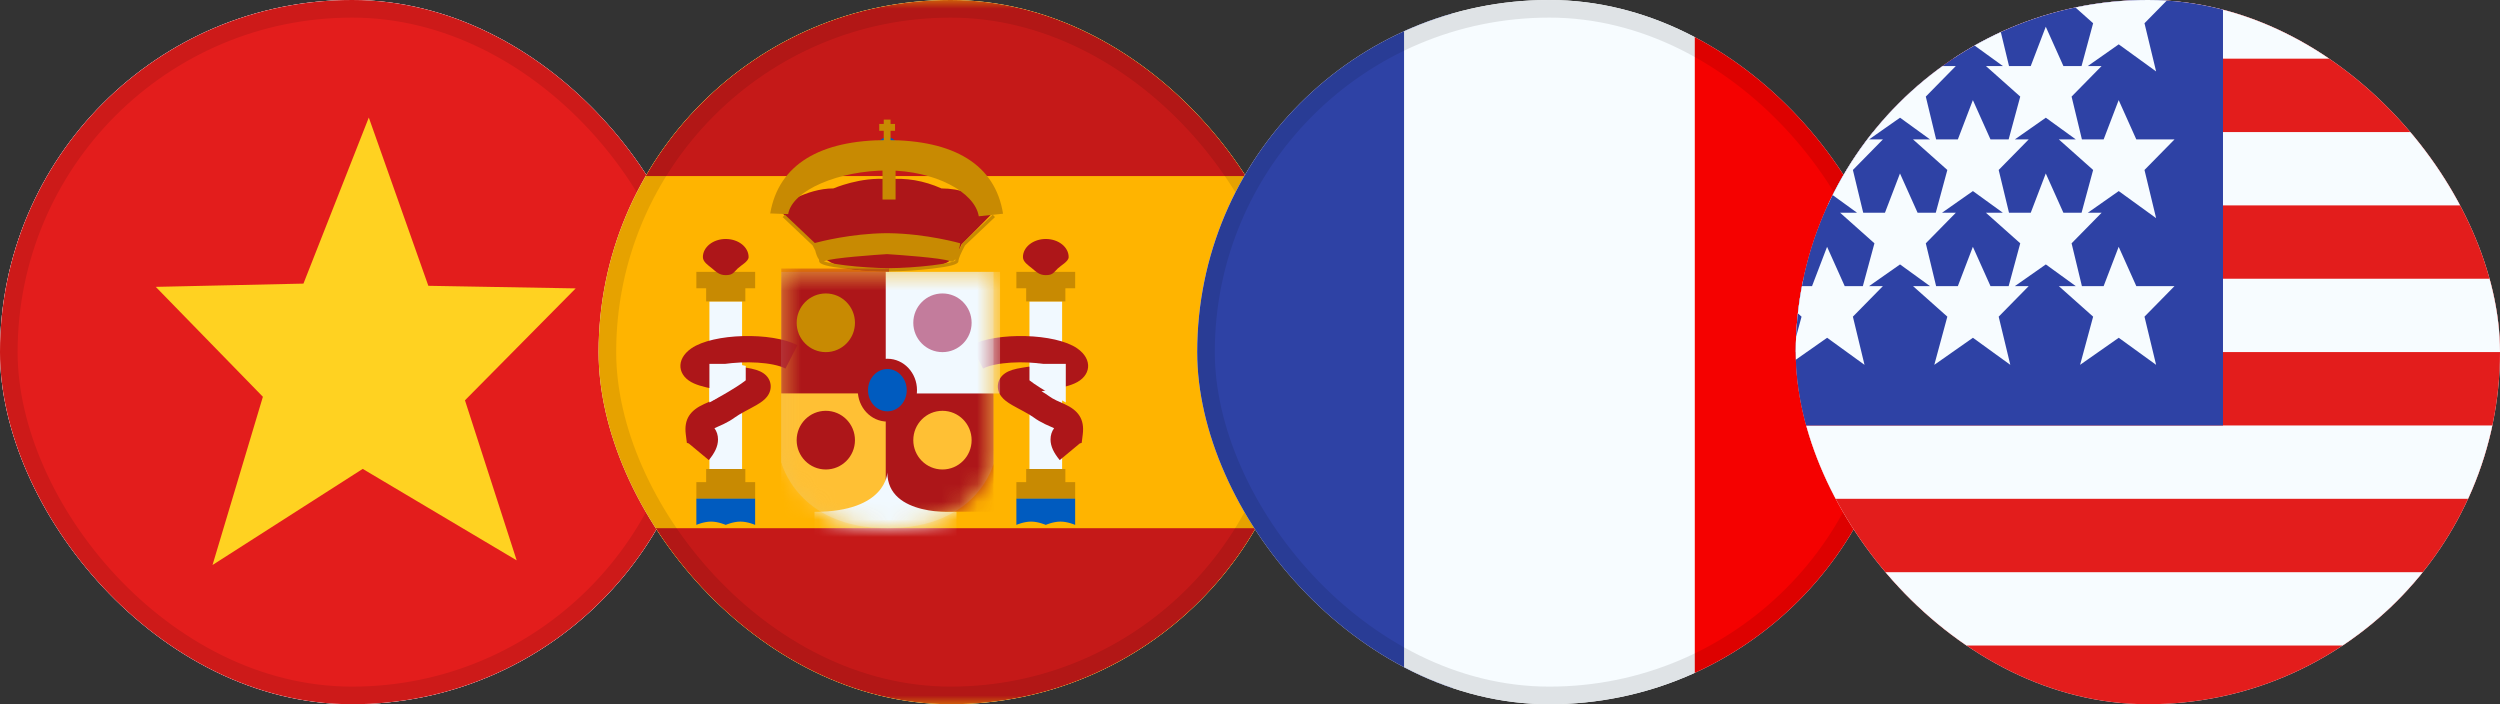 <svg width="142" height="40" viewBox="0 0 142 40" fill="none" xmlns="http://www.w3.org/2000/svg">
<rect x="0" y="0" width="142" height="40" fill="#333333" stroke="none"/>
<g clip-path="url(#clip0_6758_1264)">
<g clip-path="url(#clip1_6758_1264)">
<rect width="53" height="40" transform="translate(-6)" fill="white"/>
<path fill-rule="evenodd" clip-rule="evenodd" d="M-6 0H47V40H-6V0Z" fill="#F7FCFF"/>
<path fill-rule="evenodd" clip-rule="evenodd" d="M-6 0V40H47V0H-6Z" fill="#E31D1C"/>
<mask id="mask0_6758_1264" style="mask-type:luminance" maskUnits="userSpaceOnUse" x="-6" y="0" width="53" height="40">
<path fill-rule="evenodd" clip-rule="evenodd" d="M-6 0V40H47V0H-6Z" fill="white"/>
</mask>
<g mask="url(#mask0_6758_1264)">
<path fill-rule="evenodd" clip-rule="evenodd" d="M20.602 26.633L12.071 32.092L14.932 22.537L8.847 16.294L17.236 16.109L20.948 6.676L24.33 16.234L32.699 16.381L26.41 22.738L29.347 31.828L20.602 26.633Z" fill="#FFD221"/>
</g>
</g>
</g>
<rect x="0.5" y="0.5" width="39" height="39" rx="19.5" stroke="black" stroke-opacity="0.1" style="mix-blend-mode:multiply"/>
<g clip-path="url(#clip2_6758_1264)">
<g clip-path="url(#clip3_6758_1264)">
<rect width="53" height="40" transform="translate(32)" fill="white"/>
<path fill-rule="evenodd" clip-rule="evenodd" d="M32 0V40H85V0H32Z" fill="#FFB400"/>
<mask id="mask1_6758_1264" style="mask-type:luminance" maskUnits="userSpaceOnUse" x="32" y="0" width="53" height="40">
<path fill-rule="evenodd" clip-rule="evenodd" d="M32 0V40H85V0H32Z" fill="white"/>
</mask>
<g mask="url(#mask1_6758_1264)">
<path fill-rule="evenodd" clip-rule="evenodd" d="M32 0V10H85V0H32Z" fill="#C51918"/>
<path fill-rule="evenodd" clip-rule="evenodd" d="M32 30V40H85V30H32Z" fill="#C51918"/>
<rect x="40.295" y="17.121" width="1.855" height="9.707" fill="#F1F9FF"/>
<path fill-rule="evenodd" clip-rule="evenodd" d="M42.892 15.441H39.553V16.375H40.109V17.121H42.335V16.375H42.892V15.441Z" fill="#C88A02"/>
<path fill-rule="evenodd" clip-rule="evenodd" d="M42.335 27.387H42.892V28.321H39.553V27.387H40.109V26.641H42.335V27.387Z" fill="#C88A02"/>
<path fill-rule="evenodd" clip-rule="evenodd" d="M41.222 15.628C41.626 15.628 41.667 15.475 41.905 15.246C42.09 15.069 42.521 14.849 42.521 14.601C42.521 14.034 41.94 13.574 41.222 13.574C40.505 13.574 39.924 14.034 39.924 14.601C39.924 14.877 40.22 15.062 40.445 15.246C40.681 15.441 40.854 15.628 41.222 15.628Z" fill="#AD1619"/>
<path fill-rule="evenodd" clip-rule="evenodd" d="M39.553 28.32H42.892V29.814C42.892 29.814 42.474 29.627 42.057 29.627C41.64 29.627 41.222 29.814 41.222 29.814C41.222 29.814 40.805 29.627 40.388 29.627C39.97 29.627 39.553 29.814 39.553 29.814V28.32Z" fill="#005BBF"/>
<mask id="mask2_6758_1264" style="mask-type:luminance" maskUnits="userSpaceOnUse" x="39" y="28" width="4" height="2">
<path fill-rule="evenodd" clip-rule="evenodd" d="M39.553 28.32H42.892V29.814C42.892 29.814 42.474 29.627 42.057 29.627C41.64 29.627 41.222 29.814 41.222 29.814C41.222 29.814 40.805 29.627 40.388 29.627C39.97 29.627 39.553 29.814 39.553 29.814V28.32Z" fill="white"/>
</mask>
<g mask="url(#mask2_6758_1264)">
</g>
<rect x="58.473" y="17.121" width="1.855" height="9.707" fill="#F1F9FF"/>
<path fill-rule="evenodd" clip-rule="evenodd" d="M61.069 15.441H57.73V16.375H58.287V17.121H60.513V16.375H61.069V15.441Z" fill="#C88A02"/>
<path fill-rule="evenodd" clip-rule="evenodd" d="M60.513 27.387H61.069V28.321H57.73V27.387H58.287V26.641H60.513V27.387Z" fill="#C88A02"/>
<path fill-rule="evenodd" clip-rule="evenodd" d="M59.402 15.628C59.806 15.628 59.847 15.475 60.085 15.246C60.27 15.069 60.7 14.849 60.7 14.601C60.7 14.034 60.119 13.574 59.402 13.574C58.685 13.574 58.103 14.034 58.103 14.601C58.103 14.877 58.4 15.062 58.624 15.246C58.861 15.441 59.034 15.628 59.402 15.628Z" fill="#AD1619"/>
<path fill-rule="evenodd" clip-rule="evenodd" d="M57.73 28.32H61.069V29.814C61.069 29.814 60.652 29.627 60.235 29.627C59.817 29.627 59.4 29.814 59.4 29.814C59.4 29.814 58.983 29.627 58.565 29.627C58.148 29.627 57.73 29.814 57.73 29.814V28.32Z" fill="#005BBF"/>
<mask id="mask3_6758_1264" style="mask-type:luminance" maskUnits="userSpaceOnUse" x="57" y="28" width="5" height="2">
<path fill-rule="evenodd" clip-rule="evenodd" d="M57.73 28.32H61.069V29.814C61.069 29.814 60.652 29.627 60.235 29.627C59.817 29.627 59.4 29.814 59.4 29.814C59.4 29.814 58.983 29.627 58.565 29.627C58.148 29.627 57.73 29.814 57.73 29.814V28.32Z" fill="white"/>
</mask>
<g mask="url(#mask3_6758_1264)">
</g>
<path fill-rule="evenodd" clip-rule="evenodd" d="M40.261 26.134C40.596 25.726 40.783 25.355 40.783 24.96C40.783 24.712 40.709 24.497 40.581 24.322L40.602 24.312C40.6 24.313 40.969 24.151 41.098 24.089C41.336 23.974 41.547 23.852 41.752 23.702C41.883 23.606 42.058 23.502 42.326 23.357C42.372 23.332 42.497 23.265 42.577 23.223L42.645 23.186C42.775 23.116 42.871 23.063 42.962 23.011C43.242 22.847 43.427 22.712 43.568 22.531C43.904 22.103 43.834 21.523 43.364 21.201C43.134 21.043 42.823 20.953 42.368 20.881L42.273 20.867C42.118 20.842 41.819 20.796 41.716 20.78C41.498 20.745 41.304 20.713 41.13 20.683C42.271 20.492 43.899 20.562 44.615 20.934L45.296 19.607C43.837 18.849 40.511 18.926 39.268 19.787C38.357 20.419 38.479 21.373 39.427 21.784C39.824 21.956 40.34 22.07 41.296 22.224C41.136 22.318 41.003 22.403 40.879 22.494C40.754 22.586 40.619 22.664 40.456 22.742C40.378 22.78 40.147 22.882 40.041 22.929L40.041 22.929L40.041 22.929L39.988 22.952C39.216 23.306 38.841 23.795 38.953 24.677L39.014 25.155L39.122 25.188L40.261 26.134ZM39.307 24.898L39.305 24.905L39.306 24.9L39.307 24.898ZM59.67 24.96C59.67 25.355 59.857 25.726 60.192 26.134L61.331 25.188L61.44 25.155L61.5 24.677C61.612 23.795 61.237 23.306 60.465 22.952L60.412 22.929L60.412 22.929C60.306 22.882 60.075 22.78 59.997 22.742C59.834 22.664 59.7 22.586 59.574 22.494C59.45 22.403 59.318 22.318 59.157 22.224C60.113 22.07 60.63 21.956 61.026 21.784C61.974 21.373 62.096 20.419 61.185 19.787C59.943 18.926 56.617 18.849 55.157 19.607L55.838 20.934C56.554 20.562 58.182 20.492 59.323 20.683C59.15 20.713 58.955 20.745 58.737 20.78C58.634 20.796 58.336 20.842 58.18 20.866L58.18 20.867L58.086 20.881C57.63 20.953 57.319 21.043 57.089 21.201C56.619 21.523 56.549 22.103 56.885 22.531C57.026 22.712 57.212 22.847 57.492 23.011C57.582 23.063 57.678 23.116 57.808 23.186L57.877 23.223C57.956 23.265 58.081 23.332 58.127 23.357C58.395 23.502 58.57 23.606 58.701 23.702C58.906 23.852 59.117 23.974 59.355 24.089C59.484 24.151 59.853 24.313 59.851 24.312L59.873 24.322C59.744 24.497 59.67 24.712 59.67 24.96Z" fill="#AD1619"/>
<path d="M41.811 20.668L42.358 20.782V21.603C41.775 22.071 40.295 22.861 40.295 22.861V20.668H41.811Z" fill="#F1F9FF"/>
<path d="M59.021 20.668L58.474 20.782V21.603C59.057 22.071 60.537 22.861 60.537 22.861V20.668H59.021Z" fill="#F1F9FF"/>
<path fill-rule="evenodd" clip-rule="evenodd" d="M47.341 10.702C45.775 10.702 44.344 11.736 44.344 11.736V12.009L46.215 13.9C46.215 13.9 46.741 15.719 50.427 15.293C50.428 15.296 50.429 15.298 50.429 15.298C50.429 15.298 52.871 15.23 53.042 15.173C53.111 15.15 53.181 15.13 53.253 15.108C53.732 14.968 54.278 14.807 54.603 13.901L56.474 12.01V11.737C55.519 11.047 54.52 10.703 53.476 10.703C52.475 10.257 51.462 10.084 50.437 10.184C50.437 10.18 50.437 10.178 50.437 10.178C48.895 10.027 47.341 10.702 47.341 10.702ZM50.428 10.29C50.42 10.381 50.408 10.524 50.395 10.704C50.412 10.573 50.424 10.435 50.428 10.29Z" fill="#AD1619"/>
<path fill-rule="evenodd" clip-rule="evenodd" d="M44.455 12.331L44.582 12.195L46.281 13.803C46.601 13.717 48.353 13.267 50.309 13.245V13.244L50.384 13.244L50.458 13.244V13.245C52.624 13.27 54.539 13.818 54.539 13.818C54.539 13.818 54.518 13.995 54.468 14.204C54.521 14.095 54.584 13.974 54.656 13.84L54.674 13.816L56.387 12.195L56.514 12.331L54.812 13.942C54.564 14.402 54.439 14.706 54.439 14.832C54.439 15.024 53.941 15.139 52.97 15.256C52.21 15.348 51.312 15.409 50.577 15.419V15.42C50.547 15.42 50.516 15.42 50.484 15.42C50.453 15.42 50.422 15.42 50.392 15.42V15.419C49.657 15.409 48.759 15.348 47.998 15.256C47.027 15.139 46.53 15.024 46.53 14.832C46.53 14.808 46.525 14.777 46.516 14.74C46.419 14.615 46.351 14.412 46.305 14.228C46.262 14.141 46.212 14.045 46.157 13.942L44.455 12.331ZM53.951 14.835C54.081 14.896 54.185 14.835 54.268 14.718C54.261 14.75 54.256 14.78 54.254 14.806C54.243 14.814 54.227 14.822 54.205 14.832C54.144 14.857 54.05 14.885 53.929 14.913C53.691 14.967 53.351 15.022 52.948 15.071C52.162 15.166 51.227 15.228 50.484 15.233C49.741 15.228 48.806 15.166 48.02 15.071C47.618 15.022 47.278 14.967 47.04 14.913C46.938 14.889 46.855 14.866 46.796 14.844C46.803 14.841 46.809 14.838 46.816 14.835C47.222 14.644 49.901 14.465 50.384 14.434C50.867 14.465 53.546 14.644 53.951 14.835ZM54.461 14.801C54.46 14.801 54.459 14.802 54.459 14.804L54.46 14.802L54.461 14.801Z" fill="#C88A02"/>
<path fill-rule="evenodd" clip-rule="evenodd" d="M50.406 8.913C50.714 8.913 50.963 8.662 50.963 8.353C50.963 8.044 50.714 7.793 50.406 7.793C50.099 7.793 49.85 8.044 49.85 8.353C49.85 8.662 50.099 8.913 50.406 8.913Z" fill="#005BBF"/>
<path fill-rule="evenodd" clip-rule="evenodd" d="M50.197 6.795H50.584V7.041H50.837V7.43H50.584V8.207H50.837V8.596H49.941V8.207H50.197V7.43H49.941V7.041H50.197V6.795Z" fill="#C88A02"/>
<rect x="50.127" y="8.908" width="0.742" height="2.427" fill="#C88A02"/>
<path d="M44.767 12.162L43.748 12.123C44.229 9.327 46.596 7.957 50.38 7.957C54.169 7.957 56.528 9.333 56.973 12.139L55.594 12.285C55.378 10.919 53.105 9.683 50.4 9.683C47.69 9.683 45.004 10.785 44.767 12.162Z" fill="#C88A02"/>
<path opacity="0.3" fill-rule="evenodd" clip-rule="evenodd" d="M44.375 15.441H56.432V26.343C56.432 26.343 55.537 30.001 50.404 30.001C45.271 30.001 44.375 26.246 44.375 26.246V15.441Z" fill="#E1E5E8"/>
<mask id="mask4_6758_1264" style="mask-type:luminance" maskUnits="userSpaceOnUse" x="44" y="15" width="13" height="16">
<path fill-rule="evenodd" clip-rule="evenodd" d="M44.375 15.441H56.432V26.343C56.432 26.343 55.537 30.001 50.404 30.001C45.271 30.001 44.375 26.246 44.375 26.246V15.441Z" fill="white"/>
</mask>
<g mask="url(#mask4_6758_1264)">
<rect x="44.375" y="22.162" width="6.122" height="7.28" fill="#FFC034"/>
<rect x="44.375" y="15.254" width="6.122" height="7.093" fill="#AD1619"/>
<rect x="50.31" y="21.975" width="6.122" height="7.093" fill="#AD1619"/>
<rect x="50.31" y="15.441" width="6.492" height="6.907" fill="#F1F9FF"/>
<path fill-rule="evenodd" clip-rule="evenodd" d="M54.331 29.073C54.331 29.073 50.402 29.384 50.402 26.834C50.402 26.834 50.364 29.073 46.262 29.073V31.086H54.331V29.073Z" fill="#F1F9FF"/>
<path fill-rule="evenodd" clip-rule="evenodd" d="M50.403 23.655C51.171 23.655 51.794 22.986 51.794 22.161C51.794 21.337 51.171 20.668 50.403 20.668C49.635 20.668 49.012 21.337 49.012 22.161C49.012 22.986 49.635 23.655 50.403 23.655Z" fill="#005BBF" stroke="#AD1619" stroke-width="0.583"/>
</g>
<path fill-rule="evenodd" clip-rule="evenodd" d="M46.906 20.001C47.821 20.001 48.562 19.255 48.562 18.335C48.562 17.414 47.821 16.668 46.906 16.668C45.992 16.668 45.25 17.414 45.25 18.335C45.25 19.255 45.992 20.001 46.906 20.001Z" fill="#C88A02"/>
<path fill-rule="evenodd" clip-rule="evenodd" d="M53.531 20.001C54.446 20.001 55.188 19.255 55.188 18.335C55.188 17.414 54.446 16.668 53.531 16.668C52.617 16.668 51.875 17.414 51.875 18.335C51.875 19.255 52.617 20.001 53.531 20.001Z" fill="#C37C9C"/>
<path fill-rule="evenodd" clip-rule="evenodd" d="M53.531 26.667C54.446 26.667 55.188 25.921 55.188 25.001C55.188 24.08 54.446 23.334 53.531 23.334C52.617 23.334 51.875 24.08 51.875 25.001C51.875 25.921 52.617 26.667 53.531 26.667Z" fill="#FFC034"/>
<path d="M46.906 26.667C47.821 26.667 48.562 25.921 48.562 25.001C48.562 24.08 47.821 23.334 46.906 23.334C45.992 23.334 45.25 24.08 45.25 25.001C45.25 25.921 45.992 26.667 46.906 26.667Z" fill="#AD1619"/>
</g>
</g>
</g>
<rect x="34.5" y="0.5" width="39" height="39" rx="19.5" stroke="black" stroke-opacity="0.1" style="mix-blend-mode:multiply"/>
<g clip-path="url(#clip4_6758_1264)">
<g clip-path="url(#clip5_6758_1264)">
<rect width="44" height="40" transform="translate(66)" fill="white"/>
<path fill-rule="evenodd" clip-rule="evenodd" d="M96.25 0H110V40H96.25V0Z" fill="#F50100"/>
<path fill-rule="evenodd" clip-rule="evenodd" d="M66 0H82.5V40H66V0Z" fill="#2E42A5"/>
<path fill-rule="evenodd" clip-rule="evenodd" d="M79.75 0H96.25V40H79.75V0Z" fill="#F7FCFF"/>
</g>
</g>
<rect x="68.5" y="0.5" width="39" height="39" rx="19.5" stroke="black" stroke-opacity="0.1" style="mix-blend-mode:multiply"/>
<g clip-path="url(#clip6_6758_1264)">
<rect x="102" width="40" height="40" rx="20" fill="white"/>
<path fill-rule="evenodd" clip-rule="evenodd" d="M89 -5H155.25V45H89V-5Z" fill="#E31D1C"/>
<path fill-rule="evenodd" clip-rule="evenodd" d="M89 -0.834V3.333H155.25V-0.834H89ZM89 7.5V11.667H155.25V7.5H89ZM89 19.999V15.832H155.25V19.999H89ZM89 24.166V28.333H155.25V24.166H89ZM89 36.667V32.5H155.25V36.667H89ZM89 44.999V40.832H155.25V44.999H89Z" fill="#F7FCFF"/>
<rect x="89" y="-5" width="37.266" height="29.167" fill="#2E42A5"/>
<path fill-rule="evenodd" clip-rule="evenodd" d="M93.306 4.057L95.5 2.519L97.201 3.751H96.238L98.187 5.486L97.528 7.919H96.498L95.497 5.686L94.643 7.919H92.098L94.046 9.654L93.306 12.391L95.5 10.853L97.201 12.085H96.238L98.187 13.82L97.529 16.251H96.498L95.497 14.018L94.643 16.251H92.098L94.046 17.986L93.306 20.723L95.5 19.185L97.623 20.723L96.963 17.986L98.668 16.251H97.882L99.641 15.019L101.342 16.251H100.379L102.328 17.986L101.587 20.723L103.781 19.185L105.904 20.723L105.244 17.986L106.949 16.251H106.164L107.922 15.019L109.623 16.251H108.66L110.609 17.986L109.868 20.723L112.062 19.185L114.185 20.723L113.525 17.986L115.23 16.251H114.445L116.203 15.019L117.904 16.251H116.941L118.89 17.986L118.149 20.723L120.344 19.185L122.467 20.723L121.807 17.986L123.512 16.251H121.342L120.341 14.018L119.487 16.251H118.252L117.666 13.82L119.371 12.085H118.586L120.344 10.853L122.467 12.391L121.807 9.654L123.512 7.919H121.342L120.341 5.686L119.487 7.919H118.253L117.666 5.486L119.371 3.751H118.586L120.344 2.519L122.467 4.057L121.807 1.32L123.512 -0.415H121.342L120.341 -2.648L119.487 -0.415H116.941L118.89 1.32L118.232 3.751H117.201L116.2 1.518L115.346 3.751H114.112L113.525 1.32L115.23 -0.415H113.06L112.059 -2.648L111.206 -0.415H108.66L110.609 1.32L109.951 3.751H108.92L107.919 1.518L107.065 3.751H105.831L105.244 1.32L106.949 -0.415H104.779L103.778 -2.648L102.924 -0.415H100.379L102.328 1.32L101.67 3.751H100.639L99.638 1.518L98.784 3.751H97.549L96.963 1.32L98.668 -0.415H96.498L95.497 -2.648L94.643 -0.415H92.098L94.046 1.32L93.306 4.057ZM118.232 12.085L118.89 9.654L116.941 7.919H117.907L116.203 6.685L114.442 7.919H115.23L113.525 9.654L114.112 12.085H115.346L116.2 9.852L117.201 12.085H118.232ZM113.764 12.085L112.062 10.853L110.304 12.085H111.09L109.385 13.82L109.971 16.251H111.206L112.059 14.018L113.06 16.251H114.092L114.75 13.82L112.801 12.085H113.764ZM106.468 13.82L105.81 16.251H104.779L103.778 14.018L102.924 16.251H101.69L101.104 13.82L102.809 12.085H102.023L103.781 10.853L105.482 12.085H104.52L106.468 13.82ZM107.065 12.085H105.831L105.244 9.654L106.949 7.919H106.161L107.922 6.685L109.626 7.919H108.66L110.609 9.654L109.951 12.085H108.92L107.919 9.852L107.065 12.085ZM101.67 12.085L102.328 9.654L100.379 7.919H101.344L99.641 6.685L97.88 7.919H98.668L96.963 9.654L97.549 12.085H98.784L99.638 9.852L100.639 12.085H101.67ZM114.75 5.486L114.091 7.919H113.06L112.059 5.686L111.206 7.919H109.972L109.385 5.486L111.09 3.751H110.304L112.062 2.519L113.764 3.751H112.801L114.75 5.486ZM105.482 3.751L103.781 2.519L102.023 3.751H102.809L101.104 5.486L101.69 7.919H102.924L103.778 5.686L104.779 7.919H105.81L106.468 5.486L104.52 3.751H105.482Z" fill="#F7FCFF"/>
</g>
<defs>
<clipPath id="clip0_6758_1264">
<rect width="40" height="40" rx="20" fill="white"/>
</clipPath>
<clipPath id="clip1_6758_1264">
<rect width="53" height="40" fill="white" transform="translate(-6)"/>
</clipPath>
<clipPath id="clip2_6758_1264">
<rect x="34" width="40" height="40" rx="20" fill="white"/>
</clipPath>
<clipPath id="clip3_6758_1264">
<rect width="53" height="40" fill="white" transform="translate(32)"/>
</clipPath>
<clipPath id="clip4_6758_1264">
<rect x="68" width="40" height="40" rx="20" fill="white"/>
</clipPath>
<clipPath id="clip5_6758_1264">
<rect width="44" height="40" fill="white" transform="translate(66)"/>
</clipPath>
<clipPath id="clip6_6758_1264">
<rect x="102" width="40" height="40" rx="20" fill="white"/>
</clipPath>
</defs>
</svg>
